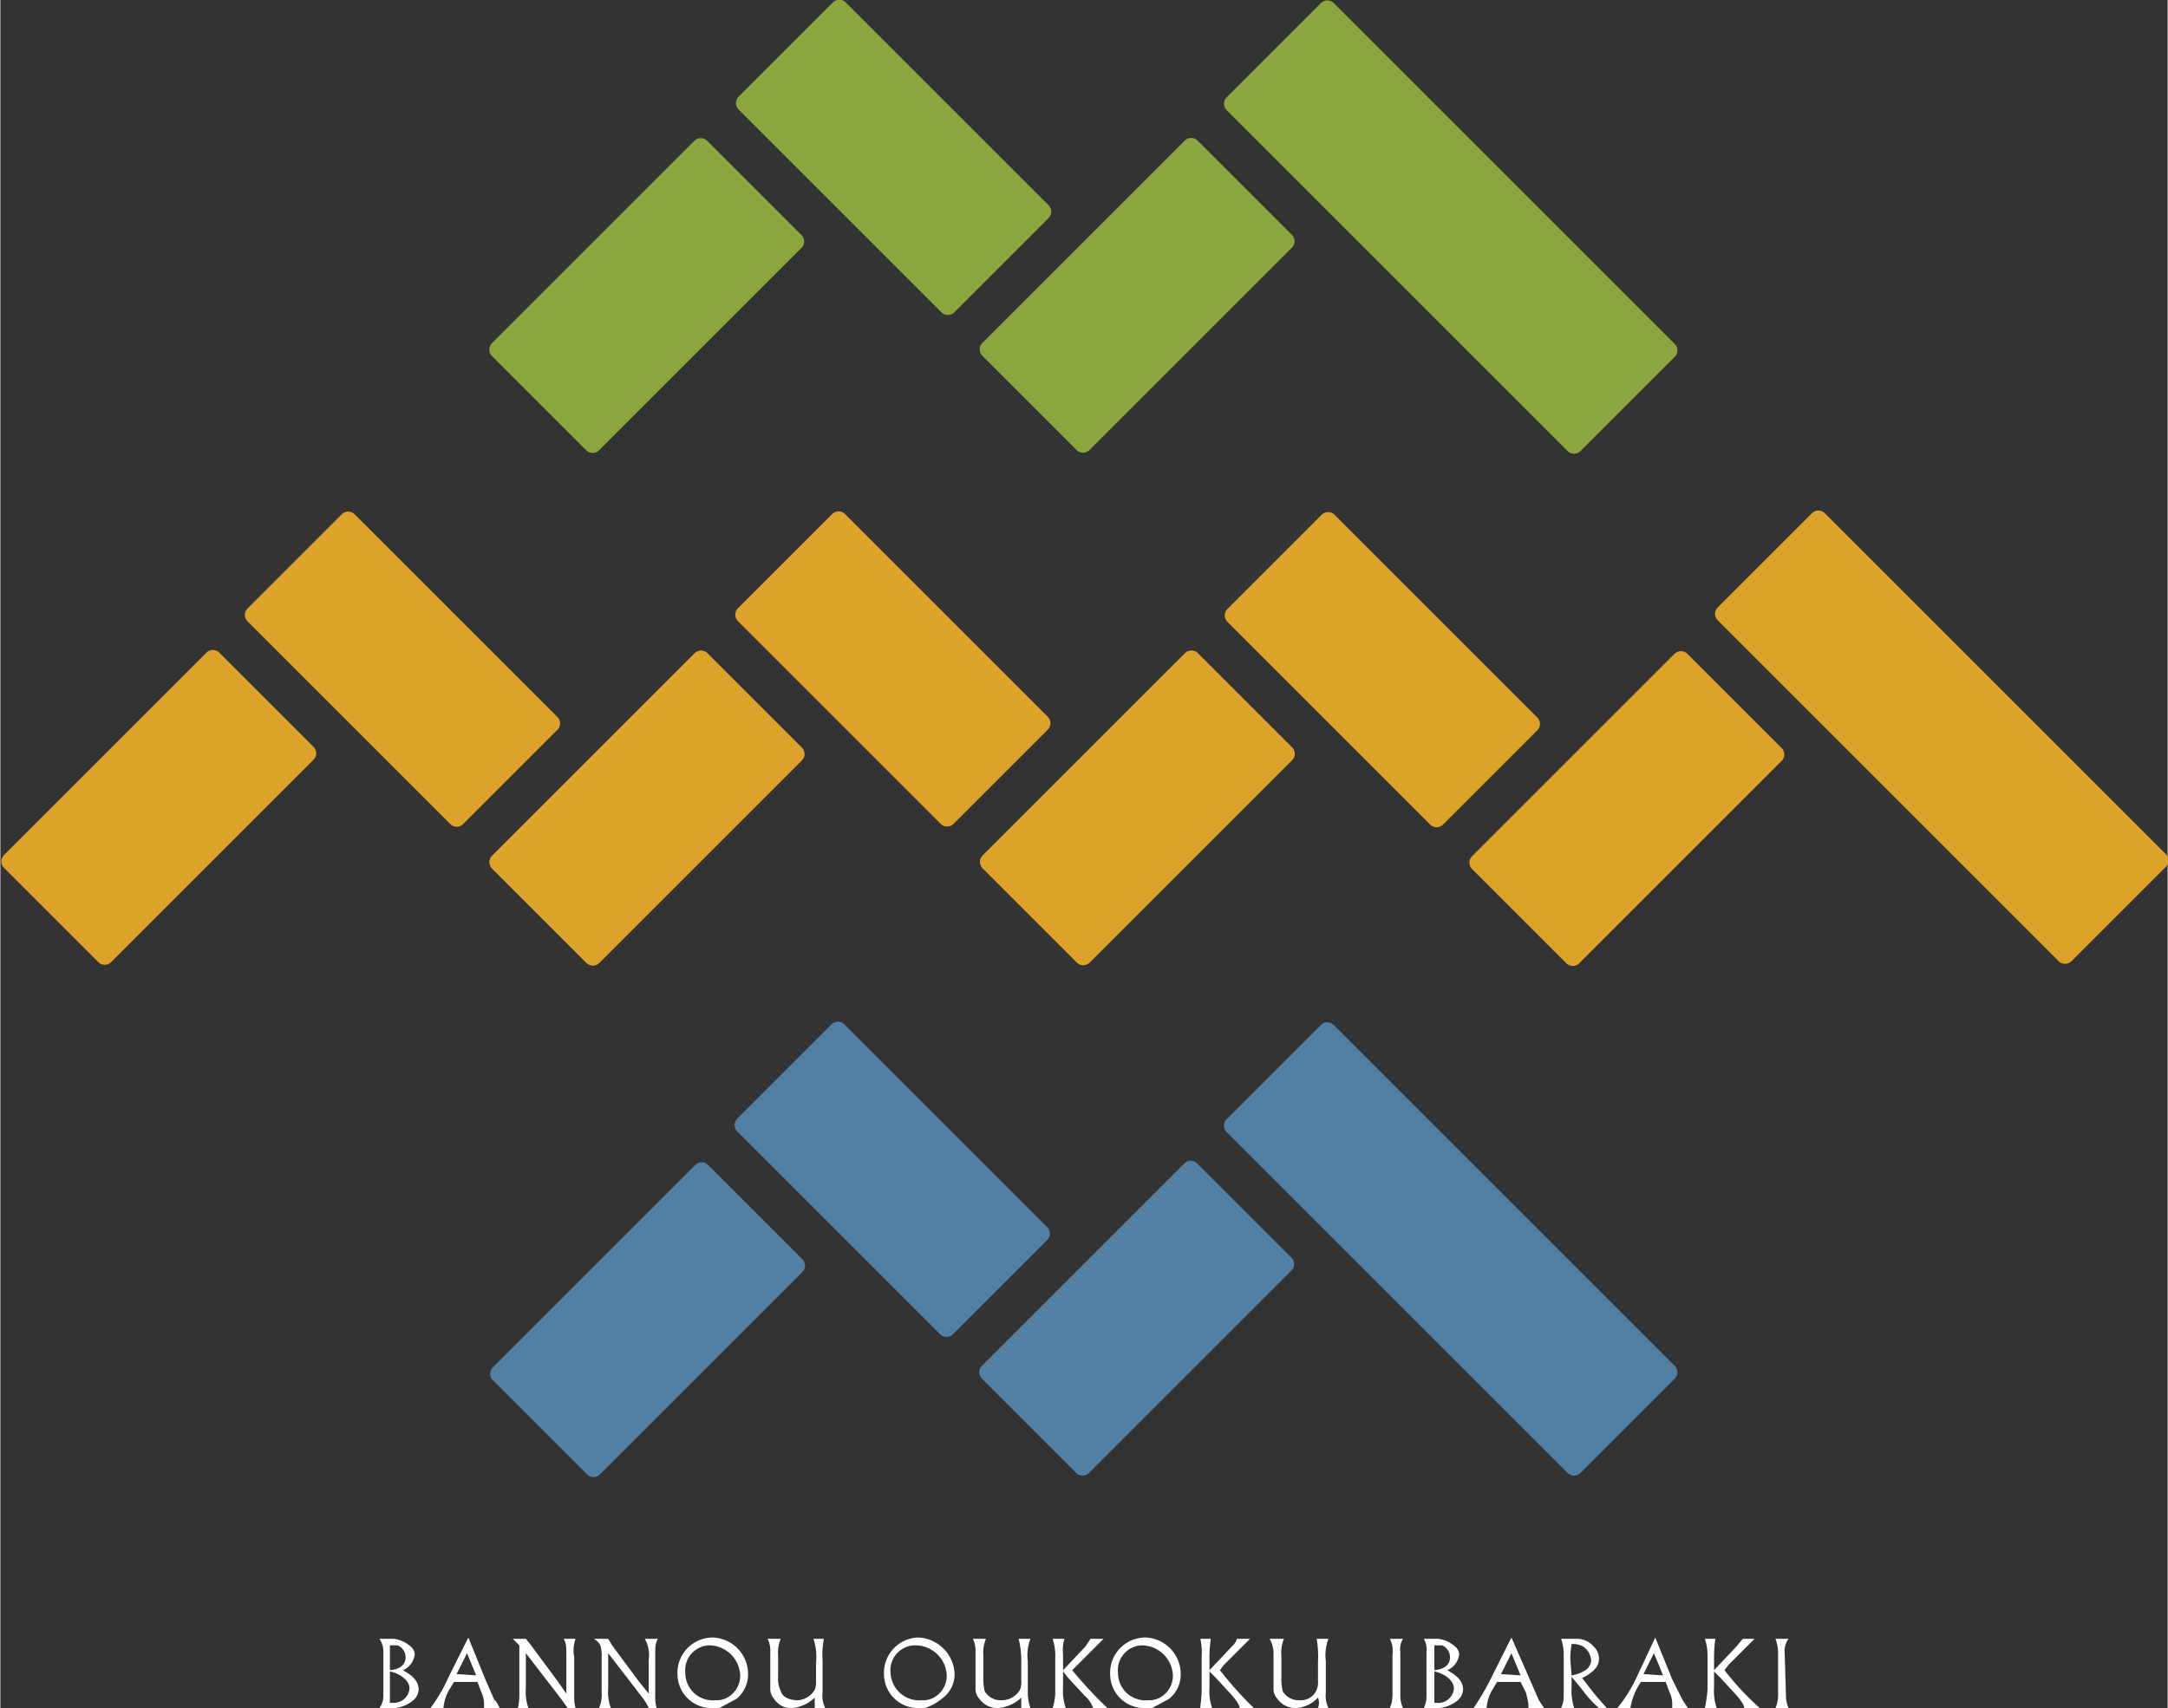 <svg xmlns="http://www.w3.org/2000/svg" width="58.5mm" height="46.1mm" viewBox="0 0 165.8 130.7"><rect x="0" y="0" width="165.8" height="130.7" fill="#333333" stroke="none"/><defs><style>.cls-1{fill:#5280a4;stroke:#5280a4}.cls-1,.cls-2,.cls-3{stroke-linejoin:round;stroke-width:1.39px}.cls-2{fill:#8ca53f;stroke:#8ca53f}.cls-3{fill:#dca229;stroke:#dca229}.cls-4{fill:#fff}</style></defs><title>アセット 1</title><g id="レイヤー_2" data-name="レイヤー 2"><g id="レイヤー_1-2" data-name="レイヤー 1"><rect class="cls-1" x="38.5" y="95.8" width="21.9" height="10.2" transform="translate(-56.8 64.6) rotate(-45)"/><rect class="cls-1" x="76" y="95.8" width="21.9" height="10.2" transform="translate(-45.9 91) rotate(-45)"/><rect class="cls-1" x="105.9" y="77.1" width="10.2" height="36.89" transform="translate(-35.1 106.5) rotate(-45)"/><rect class="cls-1" x="63.2" y="79.3" width="10.2" height="21.95" transform="translate(-43.9 74.7) rotate(-45)"/><rect class="cls-2" x="38.5" y="17.5" width="21.9" height="10.2" transform="translate(-1.5 41.6) rotate(-45)"/><rect class="cls-2" x="76" y="17.5" width="21.9" height="10.2" transform="translate(9.5 68.1) rotate(-45)"/><rect class="cls-2" x="105.9" y="-1.1" width="10.2" height="36.89" transform="translate(20.2 83.6) rotate(-45)"/><rect class="cls-2" x="63.2" y="1.1" width="10.2" height="21.95" transform="translate(11.5 51.8) rotate(-45)"/><rect class="cls-3" x="1.1" y="56.7" width="21.9" height="10.2" transform="translate(-40.1 26.6) rotate(-45)"/><rect class="cls-3" x="38.5" y="56.7" width="21.9" height="10.2" transform="translate(-29.2 53.1) rotate(-45)"/><rect class="cls-3" x="143.4" y="38" width="10.2" height="36.89" transform="translate(3.6 121.5) rotate(-45)"/><rect class="cls-3" x="25.7" y="40.2" width="10.2" height="21.94" transform="translate(-27.2 36.8) rotate(-45)"/><rect class="cls-3" x="38.5" y="56.7" width="21.9" height="10.2" transform="translate(-29.2 53.1) rotate(-45)"/><rect class="cls-3" x="63.2" y="40.2" width="10.2" height="21.94" transform="translate(-16.2 63.3) rotate(-45)"/><rect class="cls-3" x="76" y="56.7" width="21.9" height="10.2" transform="translate(-18.2 79.6) rotate(-45)"/><rect class="cls-3" x="100.6" y="40.2" width="10.2" height="21.94" transform="translate(-5.2 89.8) rotate(-45)"/><rect class="cls-3" x="113.4" y="56.7" width="21.9" height="10.2" transform="translate(-7.2 106.1) rotate(-45)"/><path class="cls-4" d="M29.3,126.4a1.7,1.7,0,0,0-.3-1h1.1a2.4,2.4,0,0,1,1.3.6.8.8,0,0,1,.3.6,1.5,1.5,0,0,1-.9,1.2c.3.2,1.2.6,1.2,1.5a1.2,1.2,0,0,1-.4.8,2.7,2.7,0,0,1-1.4.6H29a1.6,1.6,0,0,0,.3-1Zm.5,1.4c1.1-.1,1.2-.7,1.2-1a1,1,0,0,0-.6-.9h-.6Zm.3,2.5a1.2,1.2,0,0,0,1.2-1.1c0-.7-.9-1.2-1.5-1.3v2.4Z"/><path class="cls-4" d="M37.1,128.5l.7,1.6c.1,0,.2.2.4.6H37v-.3a2,2,0,0,0-.2-.9l-.3-.8H34.7l-.3.5a3.2,3.2,0,0,0-.5,1.5h-1a11.7,11.7,0,0,0,1.4-2.4l1.5-3Zm-.7-.3-.7-1.7-.8,1.6Z"/><path class="cls-4" d="M42.6,128.6l.7,1V127c0-1.1,0-1.2-.2-1.6H44a2.7,2.7,0,0,0-.1,1.4v2.9a3.4,3.4,0,0,0,.1,1h-.6l-.5-.7-2.7-3.5v2.7a3.6,3.6,0,0,0,.2,1.5h-.8a4.9,4.9,0,0,0,.1-1.2v-3.6l-.5-.5h1l.4.5Z"/><path class="cls-4" d="M48.8,128.6l.8,1V127a2.5,2.5,0,0,0-.3-1.6h1c-.2.4-.2.5-.2,1.4v2.9a3.4,3.4,0,0,0,.1,1h-.6a4.3,4.3,0,0,0-.4-.7l-2.7-3.5v2.7a3.6,3.6,0,0,0,.2,1.5h-.9a2.5,2.5,0,0,0,.2-1.2v-2.7a2.8,2.8,0,0,0-.1-.9,1.2,1.2,0,0,0-.5-.5h1.1l.3.5Z"/><path class="cls-4" d="M54.4,130.7a2.6,2.6,0,0,1-2.6-2.6,2.7,2.7,0,0,1,2.7-2.8,2.8,2.8,0,0,1,2.7,2.8,2.4,2.4,0,0,1-.9,1.9l-1.3.7Zm2.2-2.5a2.4,2.4,0,0,0-2.4-2.3,1.9,1.9,0,0,0-1.8,2.1,2.1,2.1,0,0,0,2.3,2.1,1.7,1.7,0,0,0,1.2-.4A1.9,1.9,0,0,0,56.6,128.2Z"/><path class="cls-4" d="M62.9,129.5a2.2,2.2,0,0,0,.2,1.2h-.8v-.8a2.9,2.9,0,0,1-1.7.8,1.5,1.5,0,0,1-1.4-.7,1.1,1.1,0,0,1-.3-.8v-2.7a2.2,2.2,0,0,0-.2-1.1h1a2.7,2.7,0,0,0-.2,1.3v1.6a2.2,2.2,0,0,0,.2,1.1c.2.7,1.2.7,1.3.7a1.6,1.6,0,0,0,1.3-.8,1.5,1.5,0,0,0,.1-.7v-1.4a4.2,4.2,0,0,0-.2-1.8H63a6.7,6.7,0,0,0-.1,1.7Z"/><path class="cls-4" d="M70.2,130.7a2.6,2.6,0,0,1-2.6-2.6,2.7,2.7,0,0,1,2.6-2.8,2.9,2.9,0,0,1,2.8,2.8,2.3,2.3,0,0,1-1,1.9,3.7,3.7,0,0,1-1.3.7Zm2.2-2.5a2.4,2.4,0,0,0-2.4-2.3,1.9,1.9,0,0,0-1.9,2.1,2.2,2.2,0,0,0,2.4,2.1,1.7,1.7,0,0,0,1.2-.4A1.9,1.9,0,0,0,72.4,128.2Z"/><path class="cls-4" d="M78.6,129.5a3.7,3.7,0,0,0,.2,1.2h-.7v-.8a2.9,2.9,0,0,1-1.8.8,1.7,1.7,0,0,1-1.4-.7,1.1,1.1,0,0,1-.3-.8v-2.7a2.2,2.2,0,0,0-.2-1.1h1a2.7,2.7,0,0,0-.2,1.3v1.6a4.1,4.1,0,0,0,.1,1.1,1.4,1.4,0,0,0,1.3.7,1.6,1.6,0,0,0,1.4-.8,1.5,1.5,0,0,0,.1-.7v-1.4a6.8,6.8,0,0,0-.2-1.8h.9a3.5,3.5,0,0,0-.2,1.7Z"/><path class="cls-4" d="M82.4,127.4l-.4.4a30.9,30.9,0,0,0,2.7,2.9H83.6a2.4,2.4,0,0,0-.7-1l-1.2-1.3-.4-.5v1.2a4.1,4.1,0,0,0,.2,1.6h-1a4.1,4.1,0,0,0,.2-1.4v-2.5a4.1,4.1,0,0,0-.2-1.4h.9a3.1,3.1,0,0,0-.1,1.2v1.2L83,126l.4-.6h1l-.7.7Z"/><path class="cls-4" d="M87.5,130.7a2.6,2.6,0,0,1-2.6-2.6,2.7,2.7,0,0,1,2.7-2.8,2.8,2.8,0,0,1,2.7,2.8,2.4,2.4,0,0,1-.9,1.9l-1.3.7Zm2.2-2.5a2.4,2.4,0,0,0-2.4-2.3,1.9,1.9,0,0,0-1.8,2.1,2.1,2.1,0,0,0,2.3,2.1,1.7,1.7,0,0,0,1.2-.4A1.9,1.9,0,0,0,89.7,128.2Z"/><path class="cls-4" d="M93.6,127.4l-.3.4a27.7,27.7,0,0,0,2.6,2.9H94.8c0-.2-.1-.4-.6-1L93,128.4l-.5-.5v1.2a4.1,4.1,0,0,0,.2,1.6h-.9c0-.3.1-.7.1-1.4v-2.5a4.9,4.9,0,0,0-.1-1.4h.8a10.5,10.5,0,0,0-.1,1.2v1.2l1.7-1.8a1.3,1.3,0,0,0,.4-.6h1l-.7.7Z"/><path class="cls-4" d="M101.4,129.5a2.2,2.2,0,0,0,.2,1.2h-.8a1.1,1.1,0,0,0,0-.8,2.5,2.5,0,0,1-1.7.8,1.7,1.7,0,0,1-1.4-.7,1.1,1.1,0,0,1-.3-.8v-2.7a2.3,2.3,0,0,0-.3-1.1h1.1a2.7,2.7,0,0,0-.2,1.3v1.6a4.1,4.1,0,0,0,.1,1.1,1.4,1.4,0,0,0,1.3.7,1.3,1.3,0,0,0,1.3-.8,1.5,1.5,0,0,0,.1-.7v-1.4a8.2,8.2,0,0,0-.1-1.8h.9a3.5,3.5,0,0,0-.2,1.7Z"/><path class="cls-4" d="M107.1,129.7a2.4,2.4,0,0,0,.2,1h-1a2.6,2.6,0,0,0,.2-1.1v-3a2,2,0,0,0-.2-1.2h1a1.5,1.5,0,0,0-.2,1Z"/><path class="cls-4" d="M109.1,126.4a1.6,1.6,0,0,0-.2-1H110a2.4,2.4,0,0,1,1.3.6.8.8,0,0,1,.3.6,1.5,1.5,0,0,1-.9,1.2c.3.2,1.2.6,1.2,1.5a1.2,1.2,0,0,1-.4.8,2.7,2.7,0,0,1-1.4.6h-1.2a2.2,2.2,0,0,0,.2-1Zm.6,1.4c1.1-.1,1.2-.7,1.2-1a1,1,0,0,0-.6-.9h-.6Zm.2,2.5a1.2,1.2,0,0,0,1.3-1.1c0-.7-.9-1.2-1.5-1.3v2.4Z"/><path class="cls-4" d="M117,128.5l.7,1.6.4.6h-1.2v-.3a6.4,6.4,0,0,0-.2-.9l-.4-.8h-1.8l-.3.5a3.2,3.2,0,0,0-.5,1.5h-1a19.3,19.3,0,0,0,1.4-2.4l1.5-3Zm-.7-.3-.7-1.7-.8,1.6Z"/><path class="cls-4" d="M119.6,126.5a3.6,3.6,0,0,0-.2-1.1h1.3a1.7,1.7,0,0,1,1.2.6,1.3,1.3,0,0,1,.4.9c0,.7-.5,1-.9,1.3l-.4.2c.5.6.8,1.1,1.9,2.3h-.6a7.7,7.7,0,0,1-1.2-1.3l-.9-1.1v.8a4.4,4.4,0,0,0,.2,1.6h-1c.2-.5.2-.5.2-1.6Zm.6,1.7a2.6,2.6,0,0,0,1.2-.5,1.1,1.1,0,0,0,.3-.6,1.4,1.4,0,0,0-.6-1.1,1.6,1.6,0,0,0-.9-.2,8,8,0,0,0-.1,1.1Z"/><path class="cls-4" d="M127.9,128.5l.8,1.6.4.6h-1.2v-.3a2,2,0,0,0-.2-.9l-.3-.8h-1.9l-.3.5a5,5,0,0,0-.5,1.5h-1a11.2,11.2,0,0,0,1.5-2.4l1.4-3Zm-.7-.3-.7-1.7-.8,1.6Z"/><path class="cls-4" d="M132.2,127.4l-.3.4a21.4,21.4,0,0,0,2.7,2.9h-1.2c0-.2-.1-.4-.6-1l-1.2-1.3-.5-.5v1.2a4.1,4.1,0,0,0,.2,1.6h-.9a11.3,11.3,0,0,0,.2-1.4v-2.5a4.1,4.1,0,0,0-.2-1.4h.8a10.5,10.5,0,0,0-.1,1.2v1.2l1.7-1.8.5-.6h.9l-.7.7Z"/><path class="cls-4" d="M136.6,129.7a2.4,2.4,0,0,0,.2,1h-1a2.6,2.6,0,0,0,.2-1.1v-3a3.3,3.3,0,0,0-.2-1.2h1a1.5,1.5,0,0,0-.3,1Z"/></g></g></svg>